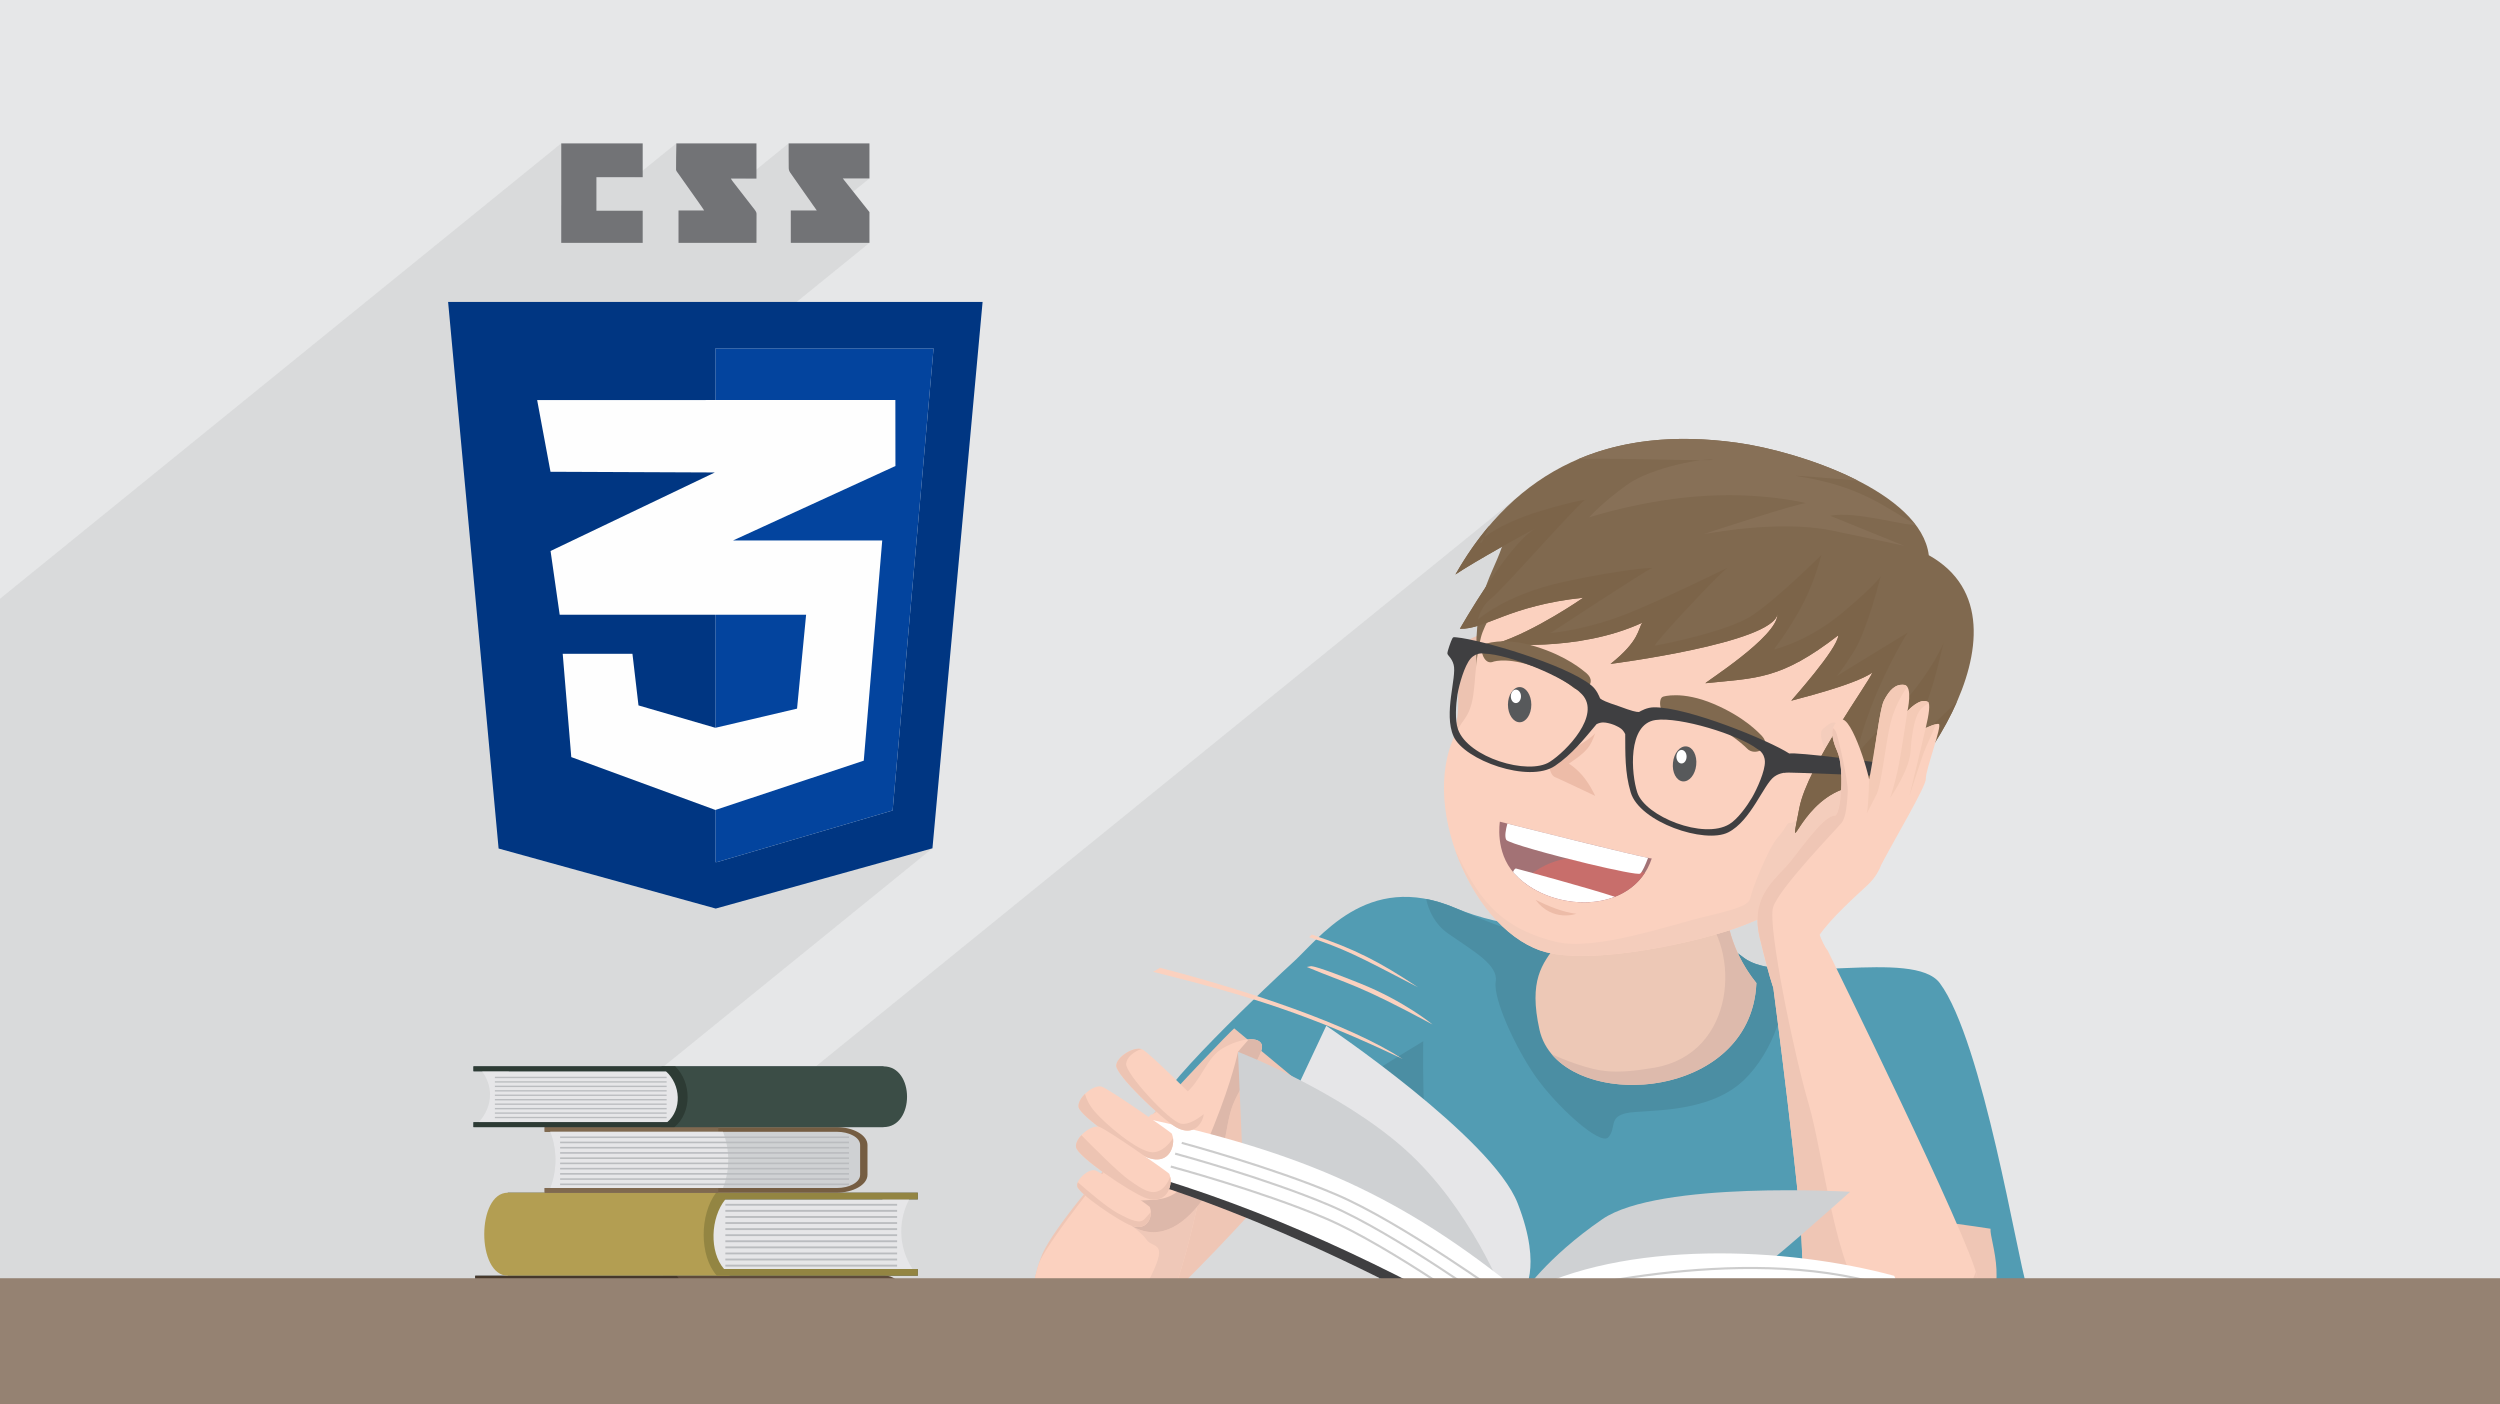 <?xml version="1.0" encoding="UTF-8"?>
<!DOCTYPE svg PUBLIC "-//W3C//DTD SVG 1.0//EN" "http://www.w3.org/TR/2001/REC-SVG-20010904/DTD/svg10.dtd">
<!-- Creator: CorelDRAW 2017 -->
<svg xmlns="http://www.w3.org/2000/svg" xml:space="preserve" width="356px" height="200px" version="1.0" shape-rendering="geometricPrecision" text-rendering="geometricPrecision" image-rendering="optimizeQuality" fill-rule="evenodd" clip-rule="evenodd"
viewBox="0 0 35600 20000"
 xmlns:xlink="http://www.w3.org/1999/xlink">
 <rect x="0" y="0" width="35600" height="20000" fill="#333333" stroke="none"/>
 <g id="__x0023_Layer_x0020_1">
  <g id="_2529134774992">
   <path fill="#E6E7E8" fill-rule="nonzero" d="M35600 20000l-35600 0 0 -20000 35600 0 0 20000z"/>
   <path fill="#373435" fill-opacity="0.078" d="M12381 3458l-1852 1503 2765 0 -583 6580 -1307 1060 1874 -521 -3826 3105 163 0 58 70 1859 0 10138 -8227 -108 92 -104 97 -101 103 -99 107 -81 96 -23 27 -81 102 -14 20 -17 22 1416 -1149 41 -6 78 -4 109 -2 133 -1 154 1 167 2 177 3 179 3 177 4 170 3 156 3 138 2 113 0 84 0 48 -2 8 -4 -715 580 143 -21 158 -19 161 -16 166 -11 163 -6 156 -2 147 2 139 5 130 8 121 10 25 3 376 -305 29 0 64 3 92 7 116 9 134 11 147 12 156 14 158 14 -810 657 132 9 70 8 214 -174 152 -15 180 8 194 25 193 32 180 34 151 28 109 14 52 -6 -333 270 55 12 70 15 39 8 12 3 -2351 1908 11 -1 109 -15 106 -18 13 -3 1779 -1443 -3 4 -10 16 -23 29 -41 46 -64 66 -92 88 -126 113 -163 142 -1119 908 58 -16 105 -34 107 -42 111 -50 116 -61 122 -71 130 -84 138 -97 148 -111 -31 95 -78 133 -109 154 -125 161 -123 151 -107 125 -72 84 -24 28 42 -12 104 -28 152 -41 181 -52 193 -60 188 -67 167 -70 127 -70 -17 36 -34 58 -49 79 -62 97 -73 112 -80 124 -86 136 -89 143 -15 24 1524 -1237 -10 23 -25 51 -40 77 -57 100 -72 118 -89 134 -108 145 -125 154 -139 158 -143 155 -137 146 -1 1 -9 59 498 -404 18 -14 -26 21 -18 16 -11 11 -8 8 -11 11 -1 2 -2 1 -1 1 -1 1 0 1 -1 0 0 1 0 0 -1 4 -1 12 -3 20 -4 27 -6 36 -5 38 252 -205 9 -6 8 -6 7 -6 8 -5 5 -3 5 -3 5 -3 6 -3 5 -3 4 -2 5 -3 5 -2 -327 265 -6 41 -9 59 -4 26 -4 28 -5 28 -5 31 -5 31 -5 33 -5 33 -6 36 0 2 783 -636 -125 121 -128 123 -127 120 -81 76 -20 85 -36 153 -42 176 -42 177 -38 156 -27 112 -12 48 -2161 1754 0 3 64 -26 20 -8 228 -96 12 -6 194 -86 18 -8 182 -88 164 -89 145 -92 126 -96 -1112 903 32 130 39 151 10 38 1575 -1279 0 0 -1575 1279 13 47 60 11 84 11 88 9 14 89 6 94 0 99 -8 102 -15 105 -22 106 -28 108 -24 75 24 194 33 266 36 290 37 306 37 316 37 316 34 311 31 297 8 76 94 1 218 4 181 5 139 6 88 4 30 1 -699 568 0 0 699 -568 -15 14 -42 38 -66 59 -86 76 -101 90 -114 100 -122 107 -127 111 -23 20 2 23 7 168 8 137 0 6 37 4 65 8 1139 -924 16 105 22 158 10 68 26 -1 103 5 118 9 130 12 137 14 139 17 139 17 134 18 124 17 111 16 94 14 72 10 46 8 16 2 1 39 7 51 12 62 14 72 16 79 15 87 12 92 8 96 1 100 -6 101 -9 58 109 9 117 5 96 -1 71 -9 41 -18 -1245 1010 8 -4 -830 674 22 0 -22 0 -3 0 -80 0 -237 0 -34 0 -621 0 -396 0 -151 0 -23 0 -23 0 -321 0 -118 0 -59 0 -1166 0 -330 0 -301 0 -183 0 -45 0 -78 0 -858 0 -615 0 -90 0 -456 0 -58 0 -43 0 -28 0 -64 0 -30 0 -29 0 -46 0 -72 0 -194 0 -11 0 -34 0 -128 0 -117 0 -47 0 -96 0 -32 0 -28 0 -16 0 -55 0 -321 0 -6 0 -762 0 -1 0 -163 0 -131 0 -96 0 -48 0 -35 0 -149 0 -341 0 0 0 -430 0 -43 0 -75 0 -88 0 -262 0 -94 0 -146 0 -1 0 -3 0 -61 0 -57 0 -78 0 -54 0 -29 0 -45 0 -112 0 -9 0 -3 0 -30 0 -50 0 -99 0 0 0 0 0 -29 0 -7 0 -57 0 -16 0 -1 0 -2 0 -1 0 -2 0 -79 0 -12 0 -73 0 -2 0 -8 0 -12 0 -16 0 -60 0 -1 0 -20 0 -86 0 -8 0 -5 0 -3 0 -59 0 -13 0 -1 0 -7 0 -70 0 -2 0 -9 0 0 0 -64 0 -57 0 -3 0 -29 0 -17 0 -9 0 -96 0 -5 0 -113 0 -4 0 -40 0 -23 0 -47 0 -29 0 -5 0 -56 0 -52 0 -24 0 -63 0 -16 0 -49 0 -21 0 -3 0 -1 0 -54 0 -1 0 -7 0 -10 0 -25 0 -18 0 -3 0 -69 0 -32 0 -15 0 -12 0 -21 0 -13 0 -42 0 -16 0 -87 0 -113 0 -1 0 -24 0 -36 0 -170 0 -35 0 -195 0 -4 0 -61 0 -10 0 -41 0 -16 0 -16 0 0 0 -46 0 -31 0 -12 0 -50 0 -3 0 -78 0 -26 0 -19 0 -15 0 -14 0 -21 0 -16 0 -2 0 -8 0 -94 0 -25 0 -40 0 -6 0 -7 0 0 0 -15 0 -16 0 -28 0 -29 0 -25 0 -38 0 -5 0 -4 0 -20 0 -64 0 -3 0 -3 0 -5 0 -2 0 0 0 -14 0 -4 0 -3 0 -2 0 -37 0 -5 0 0 0 -2 0 -45 0 -4 0 -14 0 -12 0 -23 0 -27 0 -3 0 -9 0 -3 0 -2 0 -23 0 -5 0 -21 0 -54 0 -41 0 -16 0 -6 0 -40 0 -12 0 -10 0 -19 0 -109 0 -46 0 0 0 -74 0 -50 0 -2 0 -9 0 -47 0 -4 0 -3 0 -4 0 -13 0 -25 0 -19 0 -5 0 -23 0 -21 0 -9 0 -8 0 -14 0 -29 0 -10 0 -73 0 -10 0 -26 0 -21 0 -9 0 -9 0 -18 0 -61 0 -53 0 -4 0 -3 0 -28 0 0 0 -9 0 -5 0 -91 0 -31 0 -5 0 -2 0 -1 0 -6 0 -4 0 -47 0 -53 0 -19 0 -7 0 -9 0 -40 0 -57 0 -92 0 -27 0 -8 0 -39 0 -40 0 -19 0 -88 0 -2 0 -57 0 -48 0 -6 0 -18 0 -76 0 -6 0 -6 0 -8 0 -20 0 -3 0 -24 0 -26 0 -9 0 -11 0 -7 0 -2 0 -6 0 -49 0 -1 0 -42 0 -23 0 -39 0 -45 0 -4 0 -41 0 -61 0 -81 0 -26 0 -29 0 -78 0 -40 0 -5 0 -49 0 -12 0 -8 0 -16 0 -23 0 -153 0 -36 0 -30 0 -10 0 -15 0 -29 0 -53 0 -66 0 -3 0 -16 0 0 0 -2 0 -128 0 -63 0 -3 0 -27 0 -46 0 -19 0 -39 0 -33 0 -48 0 -26 0 -5 0 -27 0 -6 0 -58 0 -8 0 -2 0 -33 0 -16 0 -28 0 -21 0 -9 0 -33 0 0 0 -10 0 -17 0 -2 0 -45 0 -18 0 -15 0 -13 0 -61 0 -3 0 -8 0 -20 0 -1 0 -3 0 -25 0 -33 0 -2 0 -11 0 -8 0 -6 0 -3 0 -16 0 -14 0 -3 0 -11 0 -6 0 -13 0 -14 0 -13 0 -1 0 -32 0 -8 0 -20 0 -4 0 -28 0 0 0 -14 0 -20 0 -12 0 -18 0 -10 0 -18 0 -15 0 -13 0 -31 0 -2 0 -2 0 -9 0 -17 0 -3 0 -30 0 -33 0 -28 0 -7 0 -6 0 -33 0 -61 0 -8 0 -1 0 -4 0 -32 0 -2 0 -54 0 -2 0 -16 0 -33 0 -29 0 -35 0 -10 0 -33 0 -3 0 -71 0 -33 0 -73 0 -3 0 -30 0 -47 0 -31 0 -18 0 -11 0 -5 0 -92 0 -92 0 -16 0 -2 0 -13 0 -1 0 -129 0 -14 0 -176 0 -72 0 -66 0 -53 0 -5 0 -1 0 -41 0 0 0 -6 0 -39 0 -31 0 -37 0 -24 0 -83 0 -18 0 -89 0 -106 0 -107 0 -107 0 -106 0 -40 0 -67 0 -92 0 -188 0 -35 0 -12 0 -110 0 -48 0 -30 0 -2 0 -39 0 -38 0 -24 0 -54 0 -24 0 -54 0 -24 0 -54 0 -24 0 -54 0 -24 0 -35 0 -19 0 -24 0 -16 0 -4 0 -28 0 -6 0 -24 0 -20 0 -34 0 -8 0 -17 0 -54 0 -21 0 -3 0 -22 0 -32 0 -5 0 -19 0 -11 0 -50 0 -41 0 -23 0 -69 0 -29 0 -5 0 -35 0 -23 0 -26 0 -30 0 -35 0 -92 0 -223 0 -79 0 -82 0 -596 0 -6 0 -288 0 -78 0 -46 0 -11 0 -21 0 -54 0 -24 0 -78 0 -78 0 -78 0 -41 0 -38 0 -53 0 -25 0 -78 0 -279 0 -15 0 -107 0 -87 0 -117 0 -21 0 -670 0 0 -698 0 -672 0 -739 0 -46 0 -422 0 -439 0 -365 0 -452 0 -124 0 -230 0 -63 0 -762 0 -780 0 -702 0 -278 0 -631 0 -8 0 -154 0 -155 0 -80 0 -65 0 -231 0 -315 0 -82 0 -208 0 -15 0 -128 0 -22 0 -77 0 -69 0 -103 0 -48 0 -531 0 -76 0 -279 0 -8 0 -85 0 -379 0 -63 0 -889 7992 -6485 0 89 0 89 0 89 0 88 0 89 0 88 0 89 0 88 0 89 0 88 0 2 501 -407 82 0 81 0 82 0 82 0 82 0 83 0 53 0 593 -481 -1 47 0 47 -1 47 -1 47 0 47 -1 47 0 47 0 46 1 7 2 7 3 6 5 7 4 6 5 7 5 6 5 7 42 59 42 60 42 60 42 59 42 60 42 60 43 59 11 16 444 -360 47 0 46 0 45 0 46 0 23 0 616 -501 0 44 0 44 0 44 0 44 0 44 0 43 0 44 1 44 0 8 1 9 2 8 3 9 3 8 3 8 4 8 5 7 46 66 47 67 47 67 47 67 48 67 47 68 27 38 440 -357 50 0 50 0 48 0 48 0 46 0 47 0 46 0 45 0 -1120 910 0 7 140 0 140 0 140 0 140 0 140 0 140 0 140 0 140 0z"/>
   <g>
    <path fill="#529CB3" d="M26805 20000c-55,-262 102,-2997 103,-2992 31,191 152,1165 237,1165 185,0 1776,296 1711,120 -117,-319 -622,-3473 -1233,-4293 -375,-503 -2269,52 -2795,-365 -735,-583 -2696,-108 -4110,-707 -1263,-535 -1931,444 -2330,798 -144,128 -2152,2006 -1851,2066 315,63 1888,946 2009,1179 119,0 1371,-1438 1380,-1336 53,581 -616,4321 -405,4321 2428,0 4857,44 7284,44z"/>
    <path fill="#4B8EA3" d="M17796 16424c375,225 698,447 750,547 119,0 1371,-1438 1380,-1336 52,571 -592,4187 -415,4317 42,2 85,3 128,4 293,0 586,1 879,2l0 0c-135,-225 -203,-3639 -232,-4048 -29,-408 -19,-1083 -19,-1083 0,0 -2033,1228 -2471,1597z"/>
    <path fill="#EFC6B5" d="M17575 14644c-160,139 -2525,2608 -2755,3269 -230,661 -195,1235 689,1339 596,70 3036,-2815 3551,-3374l-1485 -1234z"/>
    <path fill="#EFC6B5" d="M28345 17497c-17,174 319,917 -229,1354 -549,437 -761,298 -955,194 -195,-105 -442,-1600 -354,-1687 89,-87 1538,139 1538,139z"/>
    <path fill="#4B8EA3" d="M25396 13800c-240,-19 -442,-65 -568,-165 -719,-570 -1543,-192 -2514,-348 -1194,-192 -489,110 -1596,-359 -144,-61 -281,-102 -410,-127 35,164 124,361 314,493 368,257 716,447 677,685 -39,238 271,922 561,1341 290,418 928,1007 1044,874 116,-133 0,-285 251,-342 251,-57 1163,26 1682,-475 417,-402 654,-1116 559,-1577z"/>
    <path fill="#57595B" d="M21868 18666c-16,-18 -189,-239 -189,-239l-312 322 134 280 254 29 113 -392z"/>
    <path fill="#EDC8B6" d="M22553 12078c130,1609 -940,1191 -631,2584 264,1189 3013,1080 3089,-663 -810,-1007 -279,-2202 -300,-2186 -559,438 -1594,28 -2158,265z"/>
    <path fill="#DDBAAC" d="M22096 15011c670,795 2847,537 2915,-1012 -315,-391 -427,-811 -448,-1176 -152,47 -354,139 -354,139 579,547 525,2045 -657,2243 -566,96 -769,57 -1098,-52 -144,-48 -266,-100 -358,-142z"/>
    <path fill="#EDC3B1" d="M21626 9150c-41,-91 -545,-215 -738,-6 -194,210 -92,806 -136,1075 -44,269 -116,494 49,399 164,-95 825,-1468 825,-1468z"/>
    <path fill="#80694F" d="M22183 7034c-193,114 -631,267 -795,752 -164,485 -482,776 -323,2125l1437 -2221 -319 -656z"/>
    <path fill="#FBD1BF" d="M22127 7593c-295,308 -942,1100 -1039,1484 -129,516 -37,898 -235,1166 -746,1004 60,2939 1084,3293 698,241 2361,-146 2897,-362 1535,-618 1651,-723 2122,-2190 433,-1345 283,-1720 -764,-2749 -432,-425 -2551,-1312 -3229,-920 -86,49 -560,7 -836,278z"/>
    <path fill="#F4CDBC" d="M20719 12097c255,725 710,1263 1218,1439 698,241 2361,-146 2897,-362 296,-119 540,-219 743,-314 88,-118 168,-226 241,-316 522,-647 754,-1664 541,-2006 -212,-342 -270,-266 -396,-162 -126,105 164,504 126,685 -39,180 -510,669 -580,656 -71,-13 -58,57 -194,209 -135,152 -367,741 -386,846 -20,105 -107,152 -629,276 -522,123 -1590,504 -2156,361 -844,-213 -1113,-668 -1425,-1312z"/>
    <path fill="#80694F" d="M27466 7906c-112,-900 -1831,-1478 -2734,-1602 -1809,-250 -3150,371 -4007,1877 254,-175 1102,-643 1140,-655 -381,206 -1076,1428 -1076,1428 366,9 692,-330 1758,-443 0,0 -697,485 -1235,651 -8,3 1142,137 2075,-295 -64,88 -33,254 -453,587 0,0 2306,-296 2377,-708 7,321 -1059,986 -1024,983 733,-76 1070,-48 1890,-682 -4,191 -687,947 -669,931 10,-8 882,-213 1154,-400 -39,126 -923,1325 -1039,1926 -160,829 -30,-21 607,-261 855,-322 322,-172 265,365 486,49 2677,-2749 971,-3702z"/>
    <path fill="#7C6449" d="M21208 7485c-175,206 -336,438 -483,696 254,-175 1102,-643 1140,-655 -381,206 -1076,1428 -1076,1428 366,9 692,-330 1758,-443 0,0 -697,485 -1235,651 -8,3 1142,137 2075,-295 -64,88 -33,254 -453,587 0,0 2306,-296 2377,-708 7,321 -1059,986 -1024,983 733,-76 1070,-48 1890,-682 -4,191 -687,947 -669,931 10,-8 882,-213 1154,-400 -39,126 -923,1325 -1039,1926 -160,829 -30,-21 607,-261 855,-322 322,-172 265,365 257,26 991,-744 1373,-1617 -325,314 -731,703 -842,768 -197,114 100,-115 303,-504 203,-390 319,-1018 348,-1094 29,-76 -87,238 -397,637 -309,400 -859,909 -849,978 11,70 -17,-102 211,-702 229,-601 522,-1065 522,-1065l-1010 618c0,0 58,-52 247,-352 188,-299 382,-1074 382,-1074 0,0 -29,86 -522,504 -494,418 -943,527 -987,542 -43,14 82,-91 329,-518 247,-428 319,-799 334,-823 14,-24 -643,642 -1006,870 -362,228 -1305,409 -1363,418 -58,10 928,-1045 1025,-1102 96,-58 -667,332 -1325,608 -657,276 -1189,314 -1189,314 0,0 1373,-903 1441,-922 67,-19 -464,19 -1276,199 -813,181 -1196,530 -1196,530 0,0 29,-177 190,-302 161,-124 1286,-1407 1344,-1407 58,0 -106,0 -667,171 -561,172 -876,415 -832,447 17,12 65,-97 125,-245z"/>
    <path fill="#3F3F41" d="M26855 10874c-35,-6 -1325,-174 -1373,-142 -48,32 -99,282 -73,271 26,-11 1441,51 1441,51l5 -180z"/>
    <path fill="#877057" d="M27273 7465l0 -1c-436,-239 -771,-547 -1713,-689 30,-5 474,33 896,70 -569,-290 -1256,-477 -1724,-541 -866,-120 -1625,-40 -2274,241 116,-41 2009,30 1932,2 -77,-29 -861,95 -1228,361 -367,266 -533,460 -533,460 0,0 784,-260 1674,-308 889,-48 1479,124 1421,105 -58,-19 -1419,423 -1450,437 -32,14 1025,-209 1808,-48 783,162 1034,219 1034,219l-1054 -428c356,-78 1159,172 1211,120z"/>
    <path fill="#80694F" d="M22399 9787c0,0 -230,-199 -620,-318 -371,-114 -534,-40 -534,-40 -129,30 -185,-221 -112,-253 0,0 258,-115 729,29 453,139 677,340 729,381 175,154 -68,311 -192,201z"/>
    <path fill="#FBD1BF" d="M26030 13543c-52,-68 -91,-158 -118,-231 166,-244 533,-569 680,-707 54,-50 99,-105 134,-162l0 0 0 0c27,-43 49,-88 65,-133 184,-352 642,-1123 633,-1221 -9,-114 239,-764 184,-780 -29,-8 -114,25 -186,58 47,-197 68,-349 32,-371 -115,-69 -292,131 -292,131 0,0 80,-357 -44,-374 -124,-17 -212,69 -292,226 -80,156 -210,1376 -195,1242 15,-134 -265,-1033 -415,-973 -150,61 -158,219 -53,452 105,234 56,919 -39,917 -174,-2 -541,565 -686,718 -247,261 -504,495 -380,1017 124,522 194,713 194,713 0,0 389,2947 407,3712 18,765 407,974 690,1322 282,347 1113,400 1308,191 194,-209 583,-609 495,-1113 -88,-504 -2122,-4634 -2122,-4634z"/>
    <path fill="#F4CAB6" d="M27569 10312c-40,9 -96,32 -147,55 0,0 -225,950 -232,971 -7,22 186,-592 230,-684 43,-93 149,-342 149,-342z"/>
    <path fill="#EFC6B5" d="M26102 10368c-24,80 -2,193 61,332 105,234 56,919 -39,917 -174,-2 -541,565 -686,718 -247,261 -504,495 -380,1017 124,522 194,713 194,713 0,0 389,2947 407,3712 18,765 407,974 690,1322 282,347 1113,400 1308,191 194,-209 583,-609 495,-1113 -3,-17 -9,-40 -16,-66 -3,7 -283,750 -408,835 -126,86 -668,66 -1131,-389 -463,-456 -629,-2111 -841,-2834 -213,-722 -585,-2533 -508,-2800 77,-266 909,-1121 977,-1207 67,-86 77,-290 87,-437 9,-148 -136,-794 -171,-866 -7,-14 -21,-30 -39,-45z"/>
    <path fill="#FBD1BF" d="M17289 16020c-37,133 -365,2035 -664,2550 -300,516 -616,682 -843,682 -227,0 -683,239 -936,0 -253,-240 -174,-867 -59,-1240 115,-372 1604,-2143 1604,-2143l898 151z"/>
    <path fill="#EFC8B8" d="M17289 16020c-37,133 -365,2035 -664,2550 -300,516 -616,682 -843,682 -52,0 -117,13 -189,29 191,-185 513,-572 742,-1002 338,-638 87,-485 -10,-628 -97,-143 -536,-434 -569,-503 -34,-70 289,-29 711,-67 422,-38 564,-419 822,-1061z"/>
    <path fill="#FBD1BF" d="M16271 15991c101,-140 340,-204 594,-406 254,-203 307,-524 555,-663 247,-139 509,-169 548,-44 39,125 -274,522 -407,843 -132,322 -106,879 -389,1296 -282,417 -654,681 -1067,435 -413,-246 -373,-270 -338,-618 35,-348 504,-843 504,-843z"/>
    <path fill="#DDB8AA" d="M17783 14800c96,-6 166,18 185,78 39,125 -274,522 -407,843 -132,322 -106,879 -389,1296 -274,405 -632,665 -1031,455 -161,-133 -363,-278 -385,-324 -1,-4 -2,-7 -3,-10 1,-56 312,-21 714,-57 422,-38 564,-419 822,-1061 259,-643 340,-1042 340,-1042 0,0 74,-89 154,-178z"/>
    <path fill="#E6E6E8" d="M21168 18486l511 -59c0,0 301,-349 -67,-1291 -367,-941 -2726,-2529 -2726,-2529l-599 1274c0,0 444,181 860,685 416,504 686,1169 686,1169l1335 751z"/>
    <path fill="#CFD1D3" d="M21423 18457c0,0 -478,-1254 -1416,-2091 -937,-837 -2378,-1388 -2378,-1388l59 1383c0,0 1730,766 2416,1298 687,533 1319,798 1319,798z"/>
    <path fill="#CFD1D3" d="M21868 18666l-189 -239c0,0 336,-514 1139,-1066 802,-551 3528,-390 3528,-390 0,0 -1334,1198 -1382,1160 -48,-38 -3096,535 -3096,535z"/>
    <path fill="white" d="M21679 18427l20 733c2458,-471 3252,-695 5696,83l-421 -1075c-1528,-416 -3859,-518 -5295,259z"/>
    <path fill="white" d="M21679 18427c-1716,-1401 -3118,-2015 -5457,-2520 0,0 31,504 -109,860 0,0 2218,548 5357,2366l209 -706z"/>
    <path fill="#3F3F41" d="M22140 19117c2293,-442 2883,-629 5255,126l-33 -86c-63,-45 -159,-100 -302,-145 -309,-97 -796,-198 -1307,-276 -1392,-214 -2637,-3 -3998,322l-59 -7 -195 -22c-1724,-984 -3453,-1815 -5356,-2355 -9,32 -20,63 -32,93 0,0 2057,536 5097,2268 15,66 67,183 100,204 32,21 741,19 769,0 29,-19 47,-81 61,-122z"/>
    <path fill="#FBD1BF" d="M16685 16141c-81,-68 -880,-626 -994,-666 -113,-39 -347,152 -333,286 14,134 770,642 984,723 214,80 321,-36 352,-152 32,-116 -9,-191 -9,-191z"/>
    <path fill="#EDC4B3" d="M15450 15577c-57,56 -98,125 -92,184 14,134 770,642 984,723 214,80 321,-36 352,-152 14,-49 14,-91 10,-123 -55,81 -162,205 -299,199 -203,-10 -658,-395 -817,-580 -78,-90 -119,-179 -138,-251z"/>
    <path fill="#FBD1BF" d="M16649 16713c-81,-68 -880,-626 -994,-666 -113,-39 -347,152 -333,286 14,134 770,642 984,723 214,80 321,-36 352,-152 32,-116 -9,-191 -9,-191z"/>
    <path fill="#EDC4B3" d="M15399 16165c-49,53 -83,115 -77,168 14,134 770,642 984,723 214,80 321,-36 352,-152 17,-61 13,-111 6,-145 -27,65 -77,158 -153,195 -121,60 -237,-11 -440,-156 -150,-108 -500,-458 -672,-633z"/>
    <path fill="#FBD1BF" d="M16371 17185c-62,-53 -684,-487 -772,-518 -89,-31 -271,118 -260,222 11,105 599,500 766,563 167,63 250,-28 274,-118 24,-90 -8,-149 -8,-149z"/>
    <path fill="#EDC4B3" d="M15348 16835c-7,19 -11,37 -9,54 11,105 599,500 766,563 167,63 250,-28 274,-118 8,-28 10,-53 9,-74 -29,31 -62,68 -90,99 -62,68 -174,30 -386,-86 -151,-82 -419,-311 -564,-438z"/>
    <path fill="#57595B" d="M21640 10285c91,0 166,-112 166,-250 0,-138 -75,-251 -166,-251 -92,0 -167,113 -167,251 0,138 75,250 167,250z"/>
    <path fill="#EDBCA8" d="M22716 10441c-114,139 -667,397 -654,475 13,78 39,134 83,151 44,17 571,267 571,267 0,0 -97,-215 -233,-345 -136,-129 -151,-109 -140,-116 274,-185 302,-242 373,-432z"/>
    <path fill="#A37275" d="M23521 12225c-99,-3 -2163,-524 -2163,-524 0,0 -73,430 206,738 510,562 1687,597 1957,-214z"/>
    <path fill="#C86E6B" d="M21693 12559c500,397 1375,415 1728,-127 -296,-106 -797,-261 -1109,-207 -300,52 -522,207 -619,334z"/>
    <path fill="#80694F" d="M24876 10657c-1,1 -208,-220 -583,-379 -357,-152 -527,-94 -527,-95 -132,17 -161,-238 -85,-262 0,-1 269,-89 722,103 436,185 638,407 685,454 158,171 -101,302 -212,179z"/>
    <path fill="#57595B" d="M24015 10629c92,9 154,128 139,266 -14,137 -100,241 -192,232 -91,-10 -154,-129 -139,-266 14,-138 100,-242 192,-232z"/>
    <path fill="white" d="M22593 12009c-443,-109 -920,-229 -1128,-281 -23,86 -42,185 -16,231 26,45 642,215 1167,341 381,91 715,159 740,140 31,-24 77,-129 113,-224 -133,-26 -491,-113 -876,-207z"/>
    <path fill="white" d="M21586 10012c40,0 73,-43 73,-96 0,-53 -33,-96 -73,-96 -40,0 -72,43 -72,96 0,53 32,96 72,96z"/>
    <path fill="white" d="M23945 10872c40,0 72,-44 72,-97 0,-53 -32,-96 -72,-96 -40,0 -73,43 -73,96 0,53 33,97 73,97z"/>
    <path fill="#EDBCA8" d="M21866 12814c244,323 584,198 581,198 -193,-21 -409,-114 -581,-198z"/>
    <path fill="white" d="M21693 12559c241,192 570,295 886,290 144,-3 287,-28 416,-79 -90,-30 -228,-72 -383,-117 -264,-77 -577,-164 -787,-221 -142,-39 -238,-65 -239,-65 -15,3 -30,23 -40,50 6,8 12,15 18,22 40,43 83,83 129,120z"/>
    <path fill="#F4CAB6" d="M26722 11312c73,-148 126,-718 199,-1013 10,-44 23,-86 37,-126 81,-231 200,-395 200,-395 0,0 -8,-7 -22,-20 -6,-2 -12,-4 -18,-5 -124,-17 -212,69 -292,226 -27,53 -60,229 -91,433 -25,162 -116,703 -119,685 0,0 -2,70 -5,159 -5,121 -14,276 -28,326 25,-47 89,-167 139,-270z"/>
    <path fill="#F4CAB6" d="M27068 10730c-65,396 -153,633 -153,633 0,0 273,-390 291,-660 2,-32 4,-64 7,-95 7,-70 15,-137 26,-199 25,-144 64,-261 121,-319 24,-24 46,-41 66,-54 14,-9 28,-16 40,-22 -3,-8 -7,-14 -12,-18 -4,-2 -7,-4 -11,-5 -102,-46 -244,96 -275,129 -4,4 -6,7 -6,7 0,0 -12,85 -38,252 -11,68 -24,150 -39,246 -6,33 -11,68 -17,105z"/>
    <path fill="#FBD1BF" d="M16519 13781c1241,322 2691,803 3455,1299 -1298,-621 -2176,-899 -3553,-1241l98 -58z"/>
    <path fill="#FBD1BF" d="M18670 13758c24,4 72,-5 701,247 628,252 1029,584 1029,584 -1090,-586 -1173,-561 -1791,-819l61 -12z"/>
    <path fill="#FBD1BF" d="M18679 13308c619,208 969,389 1513,751 -888,-464 -1042,-542 -1550,-714l37 -37z"/>
    <path fill="#3F3F41" d="M22785 9945c-13,-30 -46,-122 -125,-186 -373,-301 -1577,-651 -1918,-683 -45,-4 -48,-7 -62,18 -15,26 -73,185 -69,213 4,29 63,61 89,159 47,177 -147,693 -1,1020 152,340 1072,671 1444,420 245,-166 417,-386 592,-594 73,-36 121,-24 165,-15 27,6 50,13 63,18 14,4 36,13 61,26 40,20 84,40 119,113 2,270 -7,548 78,829 127,426 1054,739 1389,570 324,-164 504,-684 654,-792 84,-61 149,-49 171,-69 22,-19 78,-179 83,-207 6,-29 1,-29 -36,-53 -286,-187 -1445,-662 -1926,-660 -103,0 -188,51 -217,67 -40,1 -100,-13 -283,-81 -185,-61 -241,-87 -271,-113zm2238 720l0 0c0,0 105,46 109,179 5,132 -112,391 -183,513 -72,122 -204,307 -323,379 -367,223 -1198,-109 -1311,-451 -87,-264 -142,-975 260,-1032 344,-49 1188,211 1448,412zm-3882 -1357l0 0c330,7 1152,328 1387,580 275,293 -223,811 -460,961 -307,196 -1164,-62 -1306,-463 -46,-130 -30,-355 -8,-494 23,-139 99,-412 187,-513 89,-100 200,-71 200,-71z"/>
    <path fill="#BABCBF" d="M16836 15925l137 67c15,8 21,27 13,42l-18 36c-8,15 -27,22 -42,14l-137 -68c-15,-7 -22,-26 -14,-42l19 -36c8,-15 27,-21 42,-13z"/>
    <path fill="#FBD1BF" d="M17138 15767c-151,-156 -760,-762 -865,-820 -105,-58 -369,91 -378,226 -8,134 649,760 847,875 197,115 322,18 373,-91 51,-109 23,-190 23,-190z"/>
    <path fill="#EDC4B3" d="M16261 14941c-111,-42 -357,102 -366,232 -8,134 649,760 847,875 197,115 322,18 373,-91 15,-33 24,-64 27,-91 -87,67 -220,157 -326,135 -171,-35 -794,-720 -780,-853 13,-132 199,-213 225,-207z"/>
    <path fill="#425259" d="M6767 18166l5839 0 0 1183 -5839 0 0 -96 504 0 0 -991 -504 0 0 -96z"/>
    <path fill="#E6E6E8" d="M6890 18262l5586 0 0 991 -5633 0c101,-154 159,-338 159,-535 0,-164 -40,-319 -112,-456z"/>
    <path fill="#5E4B3B" d="M9438 18166c1082,0 2086,0 3168,0 446,0 446,1183 0,1183 -1082,0 -2086,0 -3168,0 371,-201 346,-935 0,-1183z"/>
    <path fill="#46382B" d="M9526 19253l-2255 0 -428 0 -76 0 0 96 2592 0 269 0c253,-284 246,-874 11,-1183l-280 0 -2592 0 0 96 123 0 381 0 2237 0c212,263 230,748 18,991z"/>
    <path fill="#425259" d="M13070 16984l-5839 0 0 1182 5839 0 0 -95 -504 0 0 -992 504 0 0 -95z"/>
    <path fill="#E6E6E8" d="M12947 17079l-5587 0 0 992 5634 0c-101,-155 -160,-339 -160,-536 0,-164 41,-319 113,-456z"/>
    <path fill="#B39E52" d="M10399 16984c-1083,0 -2086,0 -3168,0 -447,0 -447,1182 0,1182 1082,0 2085,0 3168,0 -371,-201 -346,-934 0,-1182z"/>
    <path fill="#938542" d="M10311 18071l2255 0 428 0 76 0 0 95 -2592 0 -270 0c-252,-284 -245,-873 -11,-1182l281 0 2592 0 0 95 -123 0 -381 0 -2237 0c-213,263 -230,748 -18,992z"/>
    <path fill="#755D42" d="M7756 16050l4153 0c244,0 444,115 444,255l0 424c0,140 -200,255 -444,255l-4153 0 0 -67 827 0 0 -800 -827 0 0 -67z"/>
    <path fill="#80694F" d="M7756 16050l2473 0 0 934 -2473 0 0 -67 827 0 0 -800 -827 0 0 -67z"/>
    <path fill="#CFD1D3" d="M7835 16917l4087 0c159,0 326,-74 326,-188l0 -424c0,-114 -167,-188 -326,-188l-4087 0c47,123 74,258 74,400 0,142 -27,277 -74,400z"/>
    <path fill="#E6E6E8" d="M10295 16917c48,-123 75,-258 75,-400 0,-142 -27,-277 -75,-400l-1712 0 -748 0c47,123 74,258 74,400 0,142 -27,277 -74,400l2460 0z"/>
    <path fill="#BABCBF" d="M10329 17169l2446 0 0 -26 -2446 0 0 26z"/>
    <path fill="#BABCBF" d="M10329 17256l2446 0 0 -27 -2446 0 0 27z"/>
    <path fill="#BABCBF" d="M10329 17343l2446 0 0 -27 -2446 0 0 27z"/>
    <path fill="#BABCBF" d="M10329 17429l2446 0 0 -26 -2446 0 0 26z"/>
    <path fill="#BABCBF" d="M10329 17516l2446 0 0 -27 -2446 0 0 27z"/>
    <path fill="#BABCBF" d="M10329 17602l2446 0 0 -26 -2446 0 0 26z"/>
    <path fill="#BABCBF" d="M10329 17689l2446 0 0 -27 -2446 0 0 27z"/>
    <path fill="#BABCBF" d="M10329 17776l2446 0 0 -27 -2446 0 0 27z"/>
    <path fill="#BABCBF" d="M10329 17862l2446 0 0 -26 -2446 0 0 26z"/>
    <path fill="#BABCBF" d="M10329 17949l2446 0 0 -27 -2446 0 0 27z"/>
    <path fill="#BABCBF" d="M10329 18036l2446 0 0 -27 -2446 0 0 27z"/>
    <path fill="#BABCBF" d="M7072 18396l2446 0 0 -26 -2446 0 0 26z"/>
    <path fill="#BABCBF" d="M7072 18483l2446 0 0 -27 -2446 0 0 27z"/>
    <path fill="#BABCBF" d="M7072 18570l2446 0 0 -27 -2446 0 0 27z"/>
    <path fill="#BABCBF" d="M7072 18656l2446 0 0 -26 -2446 0 0 26z"/>
    <path fill="#BABCBF" d="M7072 18743l2446 0 0 -27 -2446 0 0 27z"/>
    <path fill="#BABCBF" d="M7072 18830l2446 0 0 -27 -2446 0 0 27z"/>
    <path fill="#BABCBF" d="M7072 18916l2446 0 0 -27 -2446 0 0 27z"/>
    <path fill="#BABCBF" d="M7072 19003l2446 0 0 -27 -2446 0 0 27z"/>
    <path fill="#BABCBF" d="M7072 19089l2446 0 0 -26 -2446 0 0 26z"/>
    <path fill="#BABCBF" d="M7072 19176l2446 0 0 -27 -2446 0 0 27z"/>
    <path fill="#BABCBF" d="M7976 16206l4114 0 0 -23 -4114 0 0 23z"/>
    <path fill="#BABCBF" d="M7976 16280l4114 0 0 -23 -4114 0 0 23z"/>
    <path fill="#BABCBF" d="M7976 16355l4114 0 0 -23 -4114 0 0 23z"/>
    <path fill="#BABCBF" d="M7976 16429l4114 0 0 -23 -4114 0 0 23z"/>
    <path fill="#BABCBF" d="M7976 16504l4114 0 0 -23 -4114 0 0 23z"/>
    <path fill="#BABCBF" d="M7976 16578l4114 0 0 -23 -4114 0 0 23z"/>
    <path fill="#BABCBF" d="M7976 16653l4114 0 0 -23 -4114 0 0 23z"/>
    <path fill="#BABCBF" d="M7976 16727l4114 0 0 -23 -4114 0 0 23z"/>
    <path fill="#BABCBF" d="M7976 16801l4114 0 0 -22 -4114 0 0 22z"/>
    <path fill="#BABCBF" d="M7976 16876l4114 0 0 -23 -4114 0 0 23z"/>
    <path fill="#425259" d="M6742 15185l5839 0 0 865 -5839 0 0 -70 504 0 0 -725 -504 0 0 -70z"/>
    <path fill="#E6E6E8" d="M6865 15255l5587 0 0 725 -5634 0c101,-113 160,-248 160,-392 0,-120 -41,-233 -113,-333z"/>
    <path fill="#3B4D46" d="M9413 15185c1083,0 2086,0 3168,0 447,0 447,865 0,865 -1082,0 -2085,0 -3168,0 371,-147 346,-684 0,-865z"/>
    <path fill="#2D3B34" d="M9501 15980l-2255 0 -428 0 -76 0 0 70 2592 0 270 0c252,-208 245,-639 11,-865l-281 0 -2592 0 0 70 123 0 381 0 2237 0c213,192 230,547 18,725z"/>
    <path fill="#BABCBF" d="M7047 15353l2446 0 0 -20 -2446 0 0 20z"/>
    <path fill="#BABCBF" d="M7047 15416l2446 0 0 -19 -2446 0 0 19z"/>
    <path fill="#BABCBF" d="M7047 15480l2446 0 0 -20 -2446 0 0 20z"/>
    <path fill="#BABCBF" d="M7047 15543l2446 0 0 -19 -2446 0 0 19z"/>
    <path fill="#BABCBF" d="M7047 15606l2446 0 0 -19 -2446 0 0 19z"/>
    <path fill="#BABCBF" d="M7047 15670l2446 0 0 -20 -2446 0 0 20z"/>
    <path fill="#BABCBF" d="M7047 15733l2446 0 0 -19 -2446 0 0 19z"/>
    <path fill="#BABCBF" d="M7047 15797l2446 0 0 -20 -2446 0 0 20z"/>
    <path fill="#BABCBF" d="M7047 15860l2446 0 0 -19 -2446 0 0 19z"/>
    <path fill="#BABCBF" d="M7047 15923l2446 0 0 -19 -2446 0 0 19z"/>
    <path fill="#CCCCCC" fill-rule="nonzero" d="M21352 18654c-15,-10 -1504,-1085 -2423,-1476 -920,-391 -2186,-732 -2199,-735l8 -30c13,4 1281,345 2203,737 923,393 2414,1469 2429,1480l-18 24z"/>
    <path fill="#CCCCCC" fill-rule="nonzero" d="M21289 18838c-15,-10 -1503,-1085 -2423,-1476 -919,-391 -2186,-732 -2198,-735l8 -30c13,4 1281,345 2203,737 922,393 2414,1469 2429,1480l-19 24z"/>
    <path fill="#CCCCCC" fill-rule="nonzero" d="M21445 18501c-15,-11 -1503,-1085 -2423,-1476 -920,-392 -2186,-732 -2198,-736l8 -29c12,3 1281,344 2203,737 922,392 2414,1469 2429,1479l-19 25z"/>
    <path fill="#CCCCCC" fill-rule="nonzero" d="M21915 18472l-9 -30c28,-8 2850,-791 4945,-148l-9 29c-2087,-640 -4899,141 -4927,149z"/>
    <path fill="#CCCCCC" fill-rule="nonzero" d="M21969 18681l-11 -29c6,-2 585,-196 1824,-329 1239,-133 3155,235 3174,239l-6 30c-19,-4 -1931,-371 -3165,-238 -1234,132 -1811,325 -1816,327z"/>
    <path fill="#CCCCCC" fill-rule="nonzero" d="M21913 18883l-5 -30c17,-3 1747,-332 2656,-367 908,-36 2310,289 2324,292l-7 30c-14,-3 -1411,-327 -2316,-292 -906,36 -2634,364 -2652,367z"/>
    <g>
     <g>
      <path fill="#727376" fill-rule="nonzero" d="M12381 3020c0,146 0,292 0,438 -373,0 -747,0 -1120,0 0,-152 0,-303 0,-461 126,0 245,0 370,0 -130,-185 -256,-361 -379,-539 -13,-18 -21,-43 -21,-65 -2,-117 -1,-234 -1,-351 383,0 765,0 1151,0 0,166 0,333 0,499 -121,0 -243,0 -380,0 133,168 257,324 380,479z"/>
      <path fill="#727376" fill-rule="nonzero" d="M10772 3458c-370,0 -740,0 -1110,0 0,-152 0,-303 0,-461 122,0 239,0 365,0 -15,-23 -24,-37 -33,-50 -113,-159 -225,-318 -337,-477 -12,-17 -30,-35 -30,-53 -1,-125 2,-250 4,-375 380,0 761,0 1141,0 0,165 0,331 0,501 -123,0 -239,0 -365,0 14,21 22,35 32,47 104,134 209,267 312,402 12,15 22,35 22,54 1,137 0,275 -1,412z"/>
      <path fill="#727376" fill-rule="nonzero" d="M9152 3458c-386,0 -773,0 -1160,0 0,-471 0,-942 0,-1416 386,0 773,0 1160,0 0,159 0,317 0,481 -224,0 -442,0 -659,0 0,162 0,317 0,478 221,0 439,0 659,0 0,156 0,307 0,457z"/>
     </g>
     <path fill="#003682" fill-rule="nonzero" d="M6381 4300l719 7783 3092 855 3086 -858 714 -7780 -7611 0zm6330 7241l0 0 -2503 736 -21 0 0 -7316 3107 0 -583 6580z"/>
     <path fill="#03449E" fill-rule="nonzero" d="M10208 12277l-21 0 0 -7316 3107 0 -583 6580 -2503 736z"/>
     <path fill="#FEFEFE" fill-rule="nonzero" d="M10187 11534l-2052 -753 -122 -1471 993 0 86 735 1095 319 1163 -273 129 -1337 -3509 0 -130 -908 2339 -1118 -2340 -10 -190 -1021 5101 -1 1 940 -2312 1060 2124 0 -263 3136 -2113 702z"/>
    </g>
   </g>
   <path fill="#958272" d="M0 20000l35600 0 0 -1798 -35600 0 0 1798z"/>
  </g>
 </g>
</svg>
